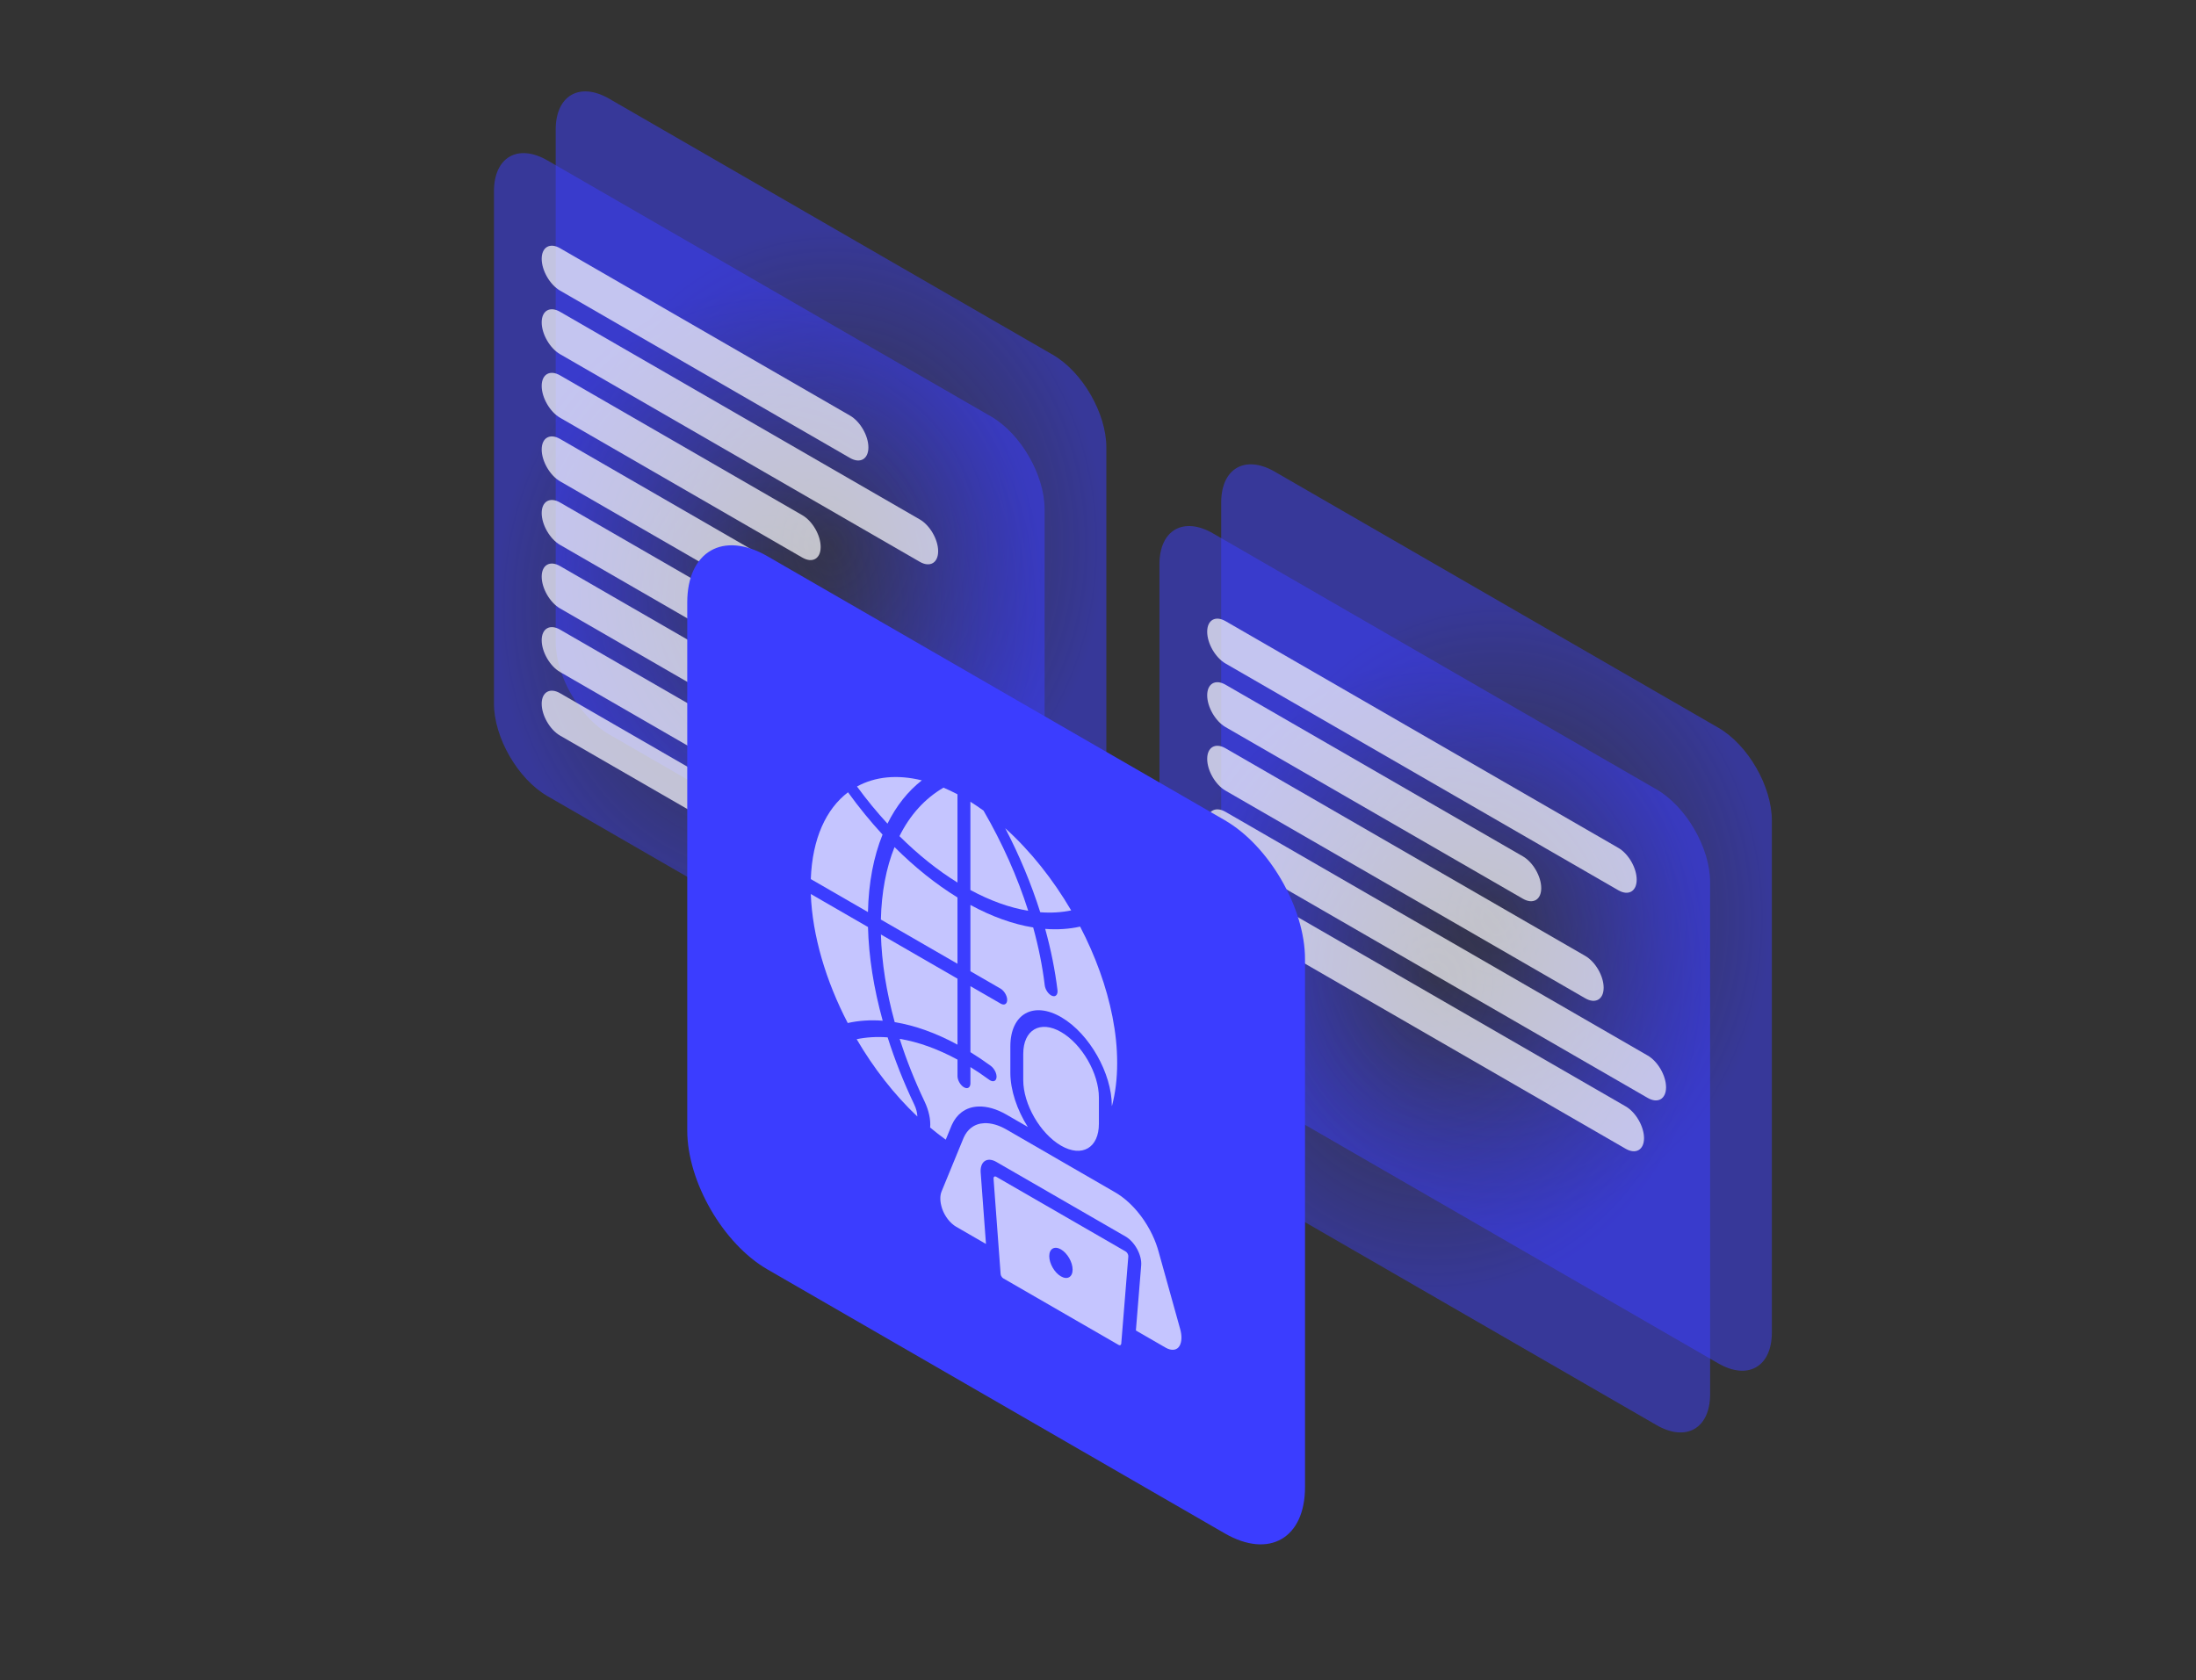 <?xml version="1.0" encoding="UTF-8"?> <svg xmlns="http://www.w3.org/2000/svg" width="409" height="313" viewBox="0 0 409 313" fill="none"><rect x="0" y="0" width="409" height="313" fill="#333333" stroke="none"/> <path d="M196.096 66.099L113.455 18.387C107.956 15.211 103.498 17.785 103.498 24.135L103.498 119.561C103.498 125.911 107.956 133.633 113.455 136.807L196.096 184.52C201.596 187.695 206.054 185.122 206.054 178.772L206.054 83.346C206.054 76.996 201.596 69.274 196.096 66.099Z" fill="url(#paint0_radial_3_77)" fill-opacity="0.5"></path> <path d="M184.598 77.597L101.957 29.884C96.458 26.709 92 29.283 92 35.633L92 131.059C92 137.409 96.458 145.131 101.957 148.306L184.598 196.018C190.098 199.193 194.556 196.62 194.556 190.27L194.556 94.844C194.556 88.494 190.098 80.772 184.598 77.597Z" fill="url(#paint1_radial_3_77)" fill-opacity="0.5"></path> <path d="M158.32 77.424L104.308 46.24C102.42 45.15 100.889 46.034 100.889 48.214C100.889 50.394 102.42 53.045 104.308 54.135L158.32 85.319C160.208 86.409 161.738 85.525 161.738 83.345C161.738 81.165 160.208 78.514 158.32 77.424Z" fill="white" fill-opacity="0.7"></path> <path d="M171.31 96.766L104.308 58.082C102.42 56.992 100.889 57.876 100.889 60.056C100.889 62.236 102.42 64.887 104.308 65.977L171.31 104.661C173.198 105.751 174.729 104.867 174.729 102.687C174.729 100.507 173.198 97.856 171.31 96.766Z" fill="white" fill-opacity="0.7"></path> <path d="M149.432 95.977L104.308 69.925C102.42 68.835 100.889 69.719 100.889 71.899C100.889 74.079 102.42 76.73 104.308 77.82L149.432 103.872C151.32 104.962 152.85 104.078 152.85 101.898C152.85 99.718 151.32 97.067 149.432 95.977Z" fill="white" fill-opacity="0.7"></path> <path d="M161.738 114.924L104.308 81.767C102.42 80.677 100.889 81.56 100.889 83.74C100.889 85.92 102.42 88.571 104.308 89.661L161.738 122.819C163.626 123.909 165.157 123.026 165.157 120.845C165.157 118.665 163.626 116.014 161.738 114.924Z" fill="white" fill-opacity="0.7"></path> <path d="M181.566 138.214L104.308 93.609C102.42 92.519 100.889 93.403 100.889 95.583C100.889 97.763 102.42 100.414 104.308 101.504L181.566 146.109C183.454 147.199 184.984 146.315 184.984 144.135C184.984 141.955 183.454 139.304 181.566 138.214Z" fill="white" fill-opacity="0.7"></path> <path d="M169.259 142.951L104.308 105.451C102.42 104.361 100.889 105.244 100.889 107.424C100.889 109.604 102.42 112.255 104.308 113.345L169.259 150.845C171.147 151.935 172.678 151.052 172.678 148.872C172.678 146.691 171.147 144.041 169.259 142.951Z" fill="white" fill-opacity="0.7"></path> <path d="M176.78 159.135L104.308 117.293C102.42 116.203 100.889 117.086 100.889 119.266C100.889 121.446 102.42 124.097 104.308 125.187L176.78 167.029C178.668 168.119 180.198 167.236 180.198 165.056C180.198 162.876 178.668 160.225 176.78 159.135Z" fill="white" fill-opacity="0.7"></path> <path d="M171.31 167.819L104.308 129.135C102.42 128.045 100.889 128.928 100.889 131.108C100.889 133.288 102.42 135.939 104.308 137.029L171.31 175.713C173.198 176.803 174.729 175.92 174.729 173.74C174.729 171.56 173.198 168.909 171.31 167.819Z" fill="white" fill-opacity="0.7"></path> <path d="M320.043 135.572L237.402 87.859C231.903 84.684 227.445 87.258 227.445 93.608L227.445 189.034C227.445 195.384 231.903 203.105 237.402 206.28L320.043 253.993C325.543 257.168 330.001 254.594 330.001 248.244L330.001 152.819C330.001 146.469 325.543 138.747 320.043 135.572Z" fill="url(#paint2_radial_3_77)" fill-opacity="0.5"></path> <path d="M308.545 147.07L225.904 99.357C220.405 96.182 215.947 98.756 215.947 105.106L215.947 200.532C215.947 206.882 220.405 214.603 225.904 217.778L308.545 265.491C314.045 268.666 318.503 266.092 318.503 259.742L318.503 164.316C318.503 157.967 314.045 150.245 308.545 147.07Z" fill="url(#paint3_radial_3_77)" fill-opacity="0.5"></path> <path d="M301.41 157.95L228.255 115.714C226.367 114.624 224.836 115.507 224.836 117.687C224.836 119.867 226.367 122.518 228.255 123.608L301.41 165.845C303.298 166.935 304.829 166.051 304.829 163.871C304.829 161.691 303.298 159.04 301.41 157.95Z" fill="white" fill-opacity="0.7"></path> <path d="M283.634 159.529L228.255 127.556C226.367 126.466 224.836 127.349 224.836 129.529C224.836 131.709 226.367 134.36 228.255 135.45L283.634 167.424C285.522 168.514 287.053 167.63 287.053 165.45C287.053 163.27 285.522 160.619 283.634 159.529Z" fill="white" fill-opacity="0.7"></path> <path d="M295.257 178.082L228.255 139.398C226.367 138.308 224.836 139.191 224.836 141.371C224.836 143.551 226.367 146.202 228.255 147.292L295.257 185.976C297.145 187.066 298.676 186.183 298.676 184.003C298.676 181.823 297.145 179.172 295.257 178.082Z" fill="white" fill-opacity="0.7"></path> <path d="M306.88 196.635L228.255 151.241C226.367 150.151 224.836 151.034 224.836 153.214C224.836 155.394 226.367 158.045 228.255 159.135L306.88 204.53C308.768 205.62 310.299 204.736 310.299 202.556C310.299 200.376 308.768 197.725 306.88 196.635Z" fill="white" fill-opacity="0.7"></path> <path d="M302.778 206.108L228.255 163.082C226.367 161.992 224.836 162.875 224.836 165.055C224.836 167.235 226.367 169.886 228.255 170.976L302.778 214.003C304.666 215.093 306.196 214.209 306.196 212.029C306.196 209.849 304.666 207.198 302.778 206.108Z" fill="white" fill-opacity="0.7"></path> <path d="M228.12 152.804L142.936 103.623C134.687 98.861 128 102.721 128 112.246L128 210.609C128 220.134 134.687 231.716 142.936 236.478L228.12 285.659C236.369 290.422 243.056 286.561 243.056 277.036L243.056 178.674C243.056 169.149 236.369 157.567 228.12 152.804Z" fill="#3B3DFF"></path> <path d="M177.184 209.772C177.22 209.687 177.257 209.602 177.295 209.52C177.726 208.572 178.32 207.798 179.058 207.229C179.07 207.219 179.083 207.21 179.096 207.201C179.969 206.54 181.012 206.18 182.198 206.134C182.211 206.133 182.225 206.132 182.238 206.133C183.838 206.076 185.644 206.599 187.46 207.647L187.472 207.654L191.425 209.939C189.436 206.788 188.175 203.114 188.175 199.834V194.941C188.175 188.883 192.466 186.439 197.72 189.532C202.922 192.595 207.075 199.981 207.075 205.992C207.075 206.01 207.098 206.027 207.103 206.012C207.732 203.655 208.07 200.992 208.07 198.042C208.07 195.092 207.765 192.337 207.194 189.408C206.087 183.781 203.994 178.036 201.17 172.616C199.125 173.076 196.946 173.22 194.665 173.044C195.735 176.911 196.504 180.743 196.953 184.455C197.051 185.265 196.615 185.776 195.964 185.522C195.899 185.496 195.834 185.465 195.77 185.428C195.184 185.09 194.671 184.298 194.582 183.557C194.162 180.051 193.438 176.431 192.429 172.775C188.668 172.168 184.74 170.758 180.737 168.584V180.93L186.34 184.165C186.981 184.535 187.54 185.417 187.581 186.179C187.627 187.014 187.072 187.367 186.381 186.968L180.738 183.71V196.006C182.006 196.786 183.273 197.639 184.519 198.551C185.179 199.034 185.677 200.004 185.599 200.723C185.519 201.449 184.908 201.642 184.243 201.153C183.089 200.306 181.915 199.513 180.739 198.786V201.808C180.739 202.548 180.255 202.915 179.616 202.593C178.916 202.241 178.333 201.264 178.333 200.466V197.395C174.646 195.401 171.03 194.1 167.562 193.525C168.799 197.411 170.351 201.323 172.181 205.159C173.004 206.884 173.366 208.616 173.236 210.048C174.188 210.847 175.158 211.601 176.144 212.307L177.18 209.784C177.182 209.78 177.184 209.776 177.185 209.773L177.184 209.772Z" fill="white" fill-opacity="0.7"></path> <path d="M170.265 205.735C168.303 201.62 166.642 197.423 165.322 193.251C163.307 193.098 161.373 193.212 159.553 193.592C162.674 198.938 166.516 203.894 170.854 207.995C170.838 207.303 170.639 206.518 170.265 205.735Z" fill="white" fill-opacity="0.7"></path> <path d="M165.291 153.439C166.929 150.127 169.073 147.425 171.69 145.373C167.084 144.236 162.953 144.681 159.613 146.516C161.407 148.968 163.308 151.286 165.291 153.439Z" fill="white" fill-opacity="0.7"></path> <path d="M164.061 171.302L178.328 179.539V167.189C174.313 164.718 170.375 161.567 166.605 157.803C165.038 161.695 164.184 166.222 164.061 171.302Z" fill="white" fill-opacity="0.7"></path> <path d="M166.639 190.417C170.401 191.026 174.328 192.436 178.331 194.61V182.318L164.068 174.083C164.212 179.273 165.075 184.755 166.639 190.417Z" fill="white" fill-opacity="0.7"></path> <path d="M161.655 169.91C161.779 164.475 162.691 159.634 164.372 155.477C162.119 153.036 159.965 150.395 157.942 147.594C153.853 150.693 151.287 156.232 151.01 163.764L161.655 169.91Z" fill="white" fill-opacity="0.7"></path> <path d="M178.328 164.408V147.972C177.449 147.507 176.58 147.093 175.723 146.731C172.258 148.755 169.503 151.792 167.523 155.761C171.001 159.22 174.629 162.122 178.328 164.408Z" fill="white" fill-opacity="0.7"></path> <path d="M180.734 149.36V165.801C184.421 167.794 188.036 169.094 191.502 169.669C189.493 163.351 186.696 157.076 183.179 151.009C182.374 150.425 181.558 149.876 180.734 149.36Z" fill="white" fill-opacity="0.7"></path> <path d="M164.402 190.149C162.726 184.097 161.806 178.239 161.661 172.695L151.01 166.545C151.294 174.258 153.81 182.729 157.892 190.579C159.938 190.118 162.122 189.972 164.402 190.149Z" fill="white" fill-opacity="0.7"></path> <path d="M193.743 169.941C195.757 170.093 197.686 169.98 199.504 169.602C196.118 163.814 191.913 158.515 187.223 154.29C189.889 159.421 192.075 164.665 193.743 169.941Z" fill="white" fill-opacity="0.7"></path> <path d="M186.463 237.683C186.557 237.88 186.705 238.056 186.872 238.152L208.323 250.537C208.59 250.691 208.809 250.585 208.832 250.292L209.143 246.462L210.147 234.068C210.154 233.987 210.145 233.908 210.128 233.834C210.1 233.711 210.051 233.605 210.015 233.54C209.997 233.506 209.971 233.464 209.939 233.418C209.871 233.32 209.771 233.206 209.637 233.129L185.558 219.227C185.456 219.168 185.374 219.153 185.311 219.157C185.25 219.161 185.207 219.182 185.179 219.201C185.123 219.239 185.031 219.339 185.047 219.572C185.047 219.574 185.047 219.576 185.047 219.576L185.104 220.355L186.362 237.318C186.371 237.438 186.407 237.564 186.463 237.683ZM197.597 232.748C198.798 233.442 199.771 235.129 199.771 236.517C199.771 237.904 198.798 238.467 197.597 237.774C196.396 237.08 195.422 235.393 195.422 234.006C195.422 232.618 196.396 232.055 197.597 232.748Z" fill="white" fill-opacity="0.7"></path> <path d="M204.667 209.353V204.46C204.667 199.971 201.506 194.495 197.622 192.252C193.738 190.01 190.578 191.838 190.578 196.326V201.219C190.578 203.463 191.368 205.954 192.643 208.164C193.919 210.375 195.68 212.305 197.622 213.426C201.507 215.669 204.667 213.841 204.667 209.353Z" fill="white" fill-opacity="0.7"></path> <path d="M219.725 250.66C220.119 249.908 220.149 248.826 219.812 247.614L216.495 235.713C216.49 235.697 216.486 235.681 216.481 235.664L215.759 233.074C215.695 232.848 215.637 232.653 215.581 232.475C215.234 231.373 214.769 230.272 214.195 229.201C214.185 229.183 214.176 229.165 214.167 229.149C213.507 227.916 212.724 226.757 211.841 225.704C211.828 225.689 211.815 225.675 211.803 225.659C210.554 224.177 209.145 222.96 207.725 222.138L187.47 210.429L187.461 210.424C186.024 209.595 184.597 209.185 183.335 209.237C183.322 209.238 183.31 209.238 183.297 209.239C182.378 209.281 181.569 209.565 180.896 210.085C180.887 210.089 180.88 210.095 180.873 210.101C180.868 210.105 180.862 210.107 180.857 210.111C180.297 210.55 179.843 211.145 179.512 211.876C179.479 211.948 179.451 212.012 179.424 212.076L175.366 221.954C175.027 222.778 175.059 223.899 175.455 225.109C175.458 225.119 175.461 225.129 175.465 225.14C175.942 226.576 176.977 227.892 178.09 228.534L183.635 231.736L182.65 218.441C182.577 217.459 182.853 216.678 183.403 216.3C183.955 215.922 184.739 215.975 185.557 216.448L209.637 230.35C210.453 230.821 211.239 231.674 211.79 232.689C212.342 233.704 212.616 234.802 212.544 235.699L211.557 247.857L217.087 251.049C218.2 251.692 219.234 251.569 219.712 250.684C219.716 250.676 219.721 250.668 219.725 250.66Z" fill="white" fill-opacity="0.7"></path> <defs> <radialGradient id="paint0_radial_3_77" cx="0" cy="0" r="1" gradientUnits="userSpaceOnUse" gradientTransform="translate(154.776 101.453) rotate(90) scale(59.21 51.278)"> <stop stop-color="#3B3DFF" stop-opacity="0"></stop> <stop offset="1" stop-color="#3B3DFF"></stop> </radialGradient> <radialGradient id="paint1_radial_3_77" cx="0" cy="0" r="1" gradientUnits="userSpaceOnUse" gradientTransform="translate(143.278 112.951) rotate(90) scale(59.21 51.278)"> <stop stop-color="#3B3DFF" stop-opacity="0"></stop> <stop offset="1" stop-color="#3B3DFF"></stop> </radialGradient> <radialGradient id="paint2_radial_3_77" cx="0" cy="0" r="1" gradientUnits="userSpaceOnUse" gradientTransform="translate(278.723 170.926) rotate(90) scale(59.21 51.278)"> <stop stop-color="#3B3DFF" stop-opacity="0"></stop> <stop offset="1" stop-color="#3B3DFF"></stop> </radialGradient> <radialGradient id="paint3_radial_3_77" cx="0" cy="0" r="1" gradientUnits="userSpaceOnUse" gradientTransform="translate(267.225 182.424) rotate(90) scale(59.21 51.278)"> <stop stop-color="#3B3DFF" stop-opacity="0"></stop> <stop offset="1" stop-color="#3B3DFF"></stop> </radialGradient> </defs> </svg> 